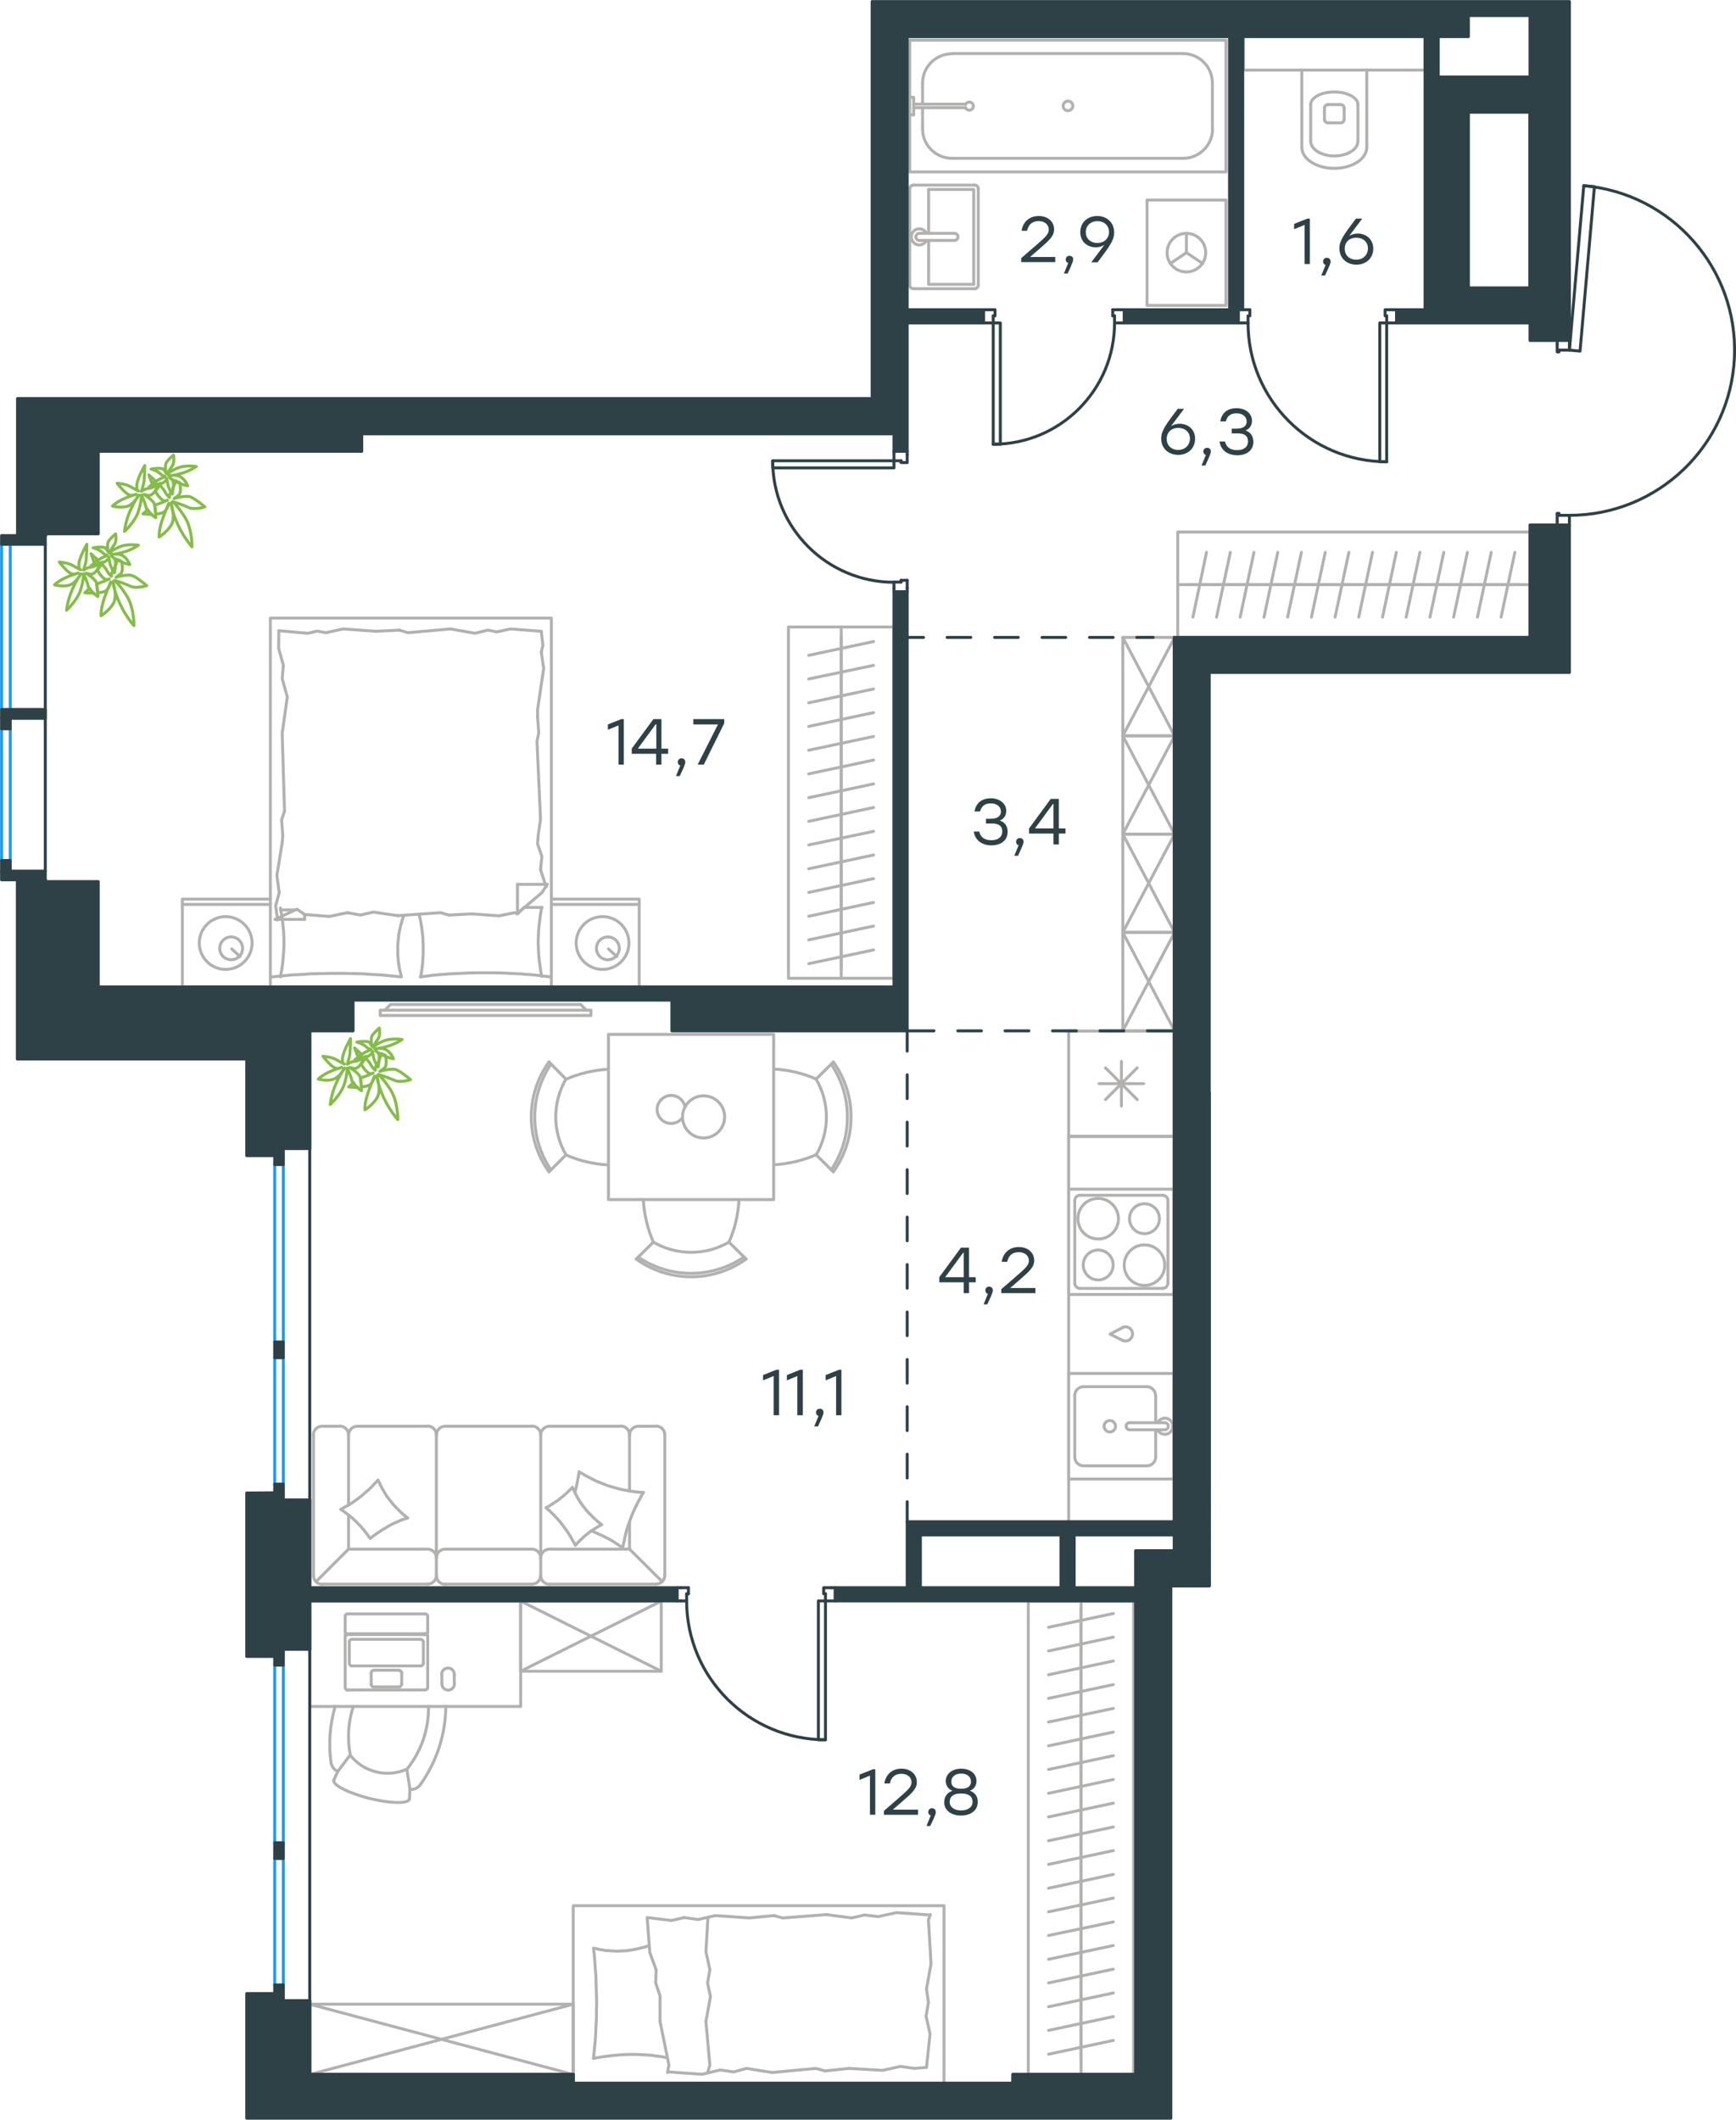<?xml version="1.0" encoding="utf-8"?>
<!-- Generator: Adobe Illustrator 26.5.0, SVG Export Plug-In . SVG Version: 6.00 Build 0)  -->
<svg version="1.1" id="Слой_1" xmlns:xodm="http://www.corel.com/coreldraw/odm/2003"
	 xmlns="http://www.w3.org/2000/svg" xmlns:xlink="http://www.w3.org/1999/xlink" x="0px" y="0px" viewBox="0 0 881.6 1076.5"
	 style="enable-background:new 0 0 881.6 1076.5;" xml:space="preserve">
<style type="text/css">
	.st0{fill:none;stroke:#B2B1B0;stroke-width:1.5;stroke-linecap:round;stroke-linejoin:round;stroke-miterlimit:10;}
	.st1{fill:none;stroke:#84BC4A;stroke-width:1.5;stroke-linecap:round;stroke-linejoin:round;stroke-miterlimit:10;}
	.st2{fill:none;stroke:#2D4146;stroke-width:1.5;stroke-linecap:round;stroke-linejoin:round;stroke-miterlimit:10;}
	.st3{fill:none;stroke:#1D9CEB;stroke-width:1.5;stroke-linecap:round;stroke-linejoin:round;stroke-miterlimit:10;}
	
		.st4{fill-rule:evenodd;clip-rule:evenodd;fill:#2D4146;stroke:#2D4146;stroke-width:1.5;stroke-linecap:round;stroke-linejoin:round;stroke-miterlimit:10;}
	.st5{fill:#2D4146;}
</style>
<g id="Слой_x0020_1">
	<polyline class="st0" points="301.4,1045.3 303.7,1044.9 306.1,1044.5 308.4,1044.2 310.8,1043.9 313.1,1043.7 314.3,1043.6 
		315.5,1043.5 316.7,1043.4 317.8,1043.4 319,1043.3 320.1,1043.3 321.3,1043.3 322.6,1043.3 325,1043.4 326.2,1043.5 327.5,1043.5 
		328.7,1043.6 329.9,1043.7 331.1,1043.8 332.3,1044 333.4,1044.1 334.6,1044.3 335.7,1044.4 336.8,1044.6 337.8,1044.8 338.8,1045 
			"/>
	<polyline class="st0" points="329.6,988 328.6,988.4 327.6,988.7 326.6,989 325.6,989.2 324.6,989.5 323.6,989.7 322.6,989.9 
		321.6,990.1 320.6,990.3 319.6,990.4 318.5,990.6 317.5,990.7 316.5,990.7 315.5,990.8 314.4,990.8 313.4,990.9 311.8,990.8 
		310.3,990.7 308.8,990.6 307.3,990.5 305.8,990.2 304.3,990 302.8,989.6 302.1,989.5 301.4,989.3 301.8,992.7 302.1,996.2 
		302.3,999.7 302.6,1003.2 302.7,1006.7 302.8,1010.2 302.9,1013.7 303,1017.3 302.9,1020.7 302.9,1023.8 302.8,1026.8 
		302.6,1029.9 302.5,1033 302.3,1036.1 302,1039.2 301.7,1042.2 301.4,1045.3 	"/>
	<polyline class="st0" points="333.2,1000.3 330,991.6 328.7,974.5 	"/>
	<polyline class="st0" points="339,1052.5 339.7,1048.7 335.2,1026.6 	"/>
	<polyline class="st0" points="335.2,1026.6 335.2,1013.6 333,1007.1 333.2,1000.3 	"/>
	<polyline class="st0" points="328.7,973.8 341,975.3 347.5,973.8 	"/>
	<polyline class="st0" points="470.3,1023.9 472.3,1032.9 470.5,1049.9 	"/>
	<polyline class="st0" points="472.5,972.3 471.5,974.8 472.8,997.3 	"/>
	<polyline class="st0" points="472.8,997.3 470.5,1010.1 471.5,1016.9 470.3,1023.9 	"/>
	<polyline class="st0" points="457.3,1049.4 448.2,1051.4 431.2,1050.4 	"/>
	<polyline class="st0" points="470.5,1049.9 464.3,1050.4 457.3,1049.4 	"/>
	<polyline class="st0" points="365.8,1051.2 356.5,1053.4 339.5,1052.2 	"/>
	<polyline class="st0" points="418.9,1051.7 414.4,1050.4 392.1,1052.5 	"/>
	<polyline class="st0" points="392.1,1052.5 379.1,1050.4 372.6,1052.2 365.8,1051.2 	"/>
	<line class="st0" x1="431.2" y1="1050.4" x2="418.9" y2="1051.7"/>
	<polyline class="st0" points="347.5,973.8 354.5,974.8 363.3,972.8 380.6,974 	"/>
	<polyline class="st0" points="446,973.3 455.3,971.3 472.3,972.5 	"/>
	<polyline class="st0" points="393.1,972.8 397.4,974 419.7,972.3 	"/>
	<polyline class="st0" points="419.7,972.3 432.5,974 439,972.5 446,973.3 	"/>
	<line class="st0" x1="380.6" y1="974" x2="393.1" y2="972.8"/>
	<polyline class="st0" points="360.5,1000.3 358.5,991.1 359.5,974 	"/>
	<polyline class="st0" points="359.5,1052 360.5,1048.9 358.5,1026.6 	"/>
	<polyline class="st0" points="358.5,1026.6 360.8,1013.9 359.3,1007.1 360.5,1000.3 	"/>
	<polyline class="st0" points="291.1,967.8 479.4,967.8 479.4,1058 291.1,1058 291.1,967.8 	"/>
	<line class="st0" x1="549" y1="1045.7" x2="549" y2="1033.6"/>
	<line class="st0" x1="565.4" y1="1036.2" x2="532.5" y2="1043.2"/>
	<line class="st0" x1="549" y1="1033.6" x2="549" y2="1021.6"/>
	<line class="st0" x1="565.4" y1="1024.1" x2="532.5" y2="1031.1"/>
	<line class="st0" x1="549" y1="1021.6" x2="549" y2="1009.6"/>
	<line class="st0" x1="565.4" y1="1012.1" x2="532.5" y2="1019.1"/>
	<line class="st0" x1="549" y1="1009.6" x2="549" y2="997.5"/>
	<line class="st0" x1="565.4" y1="1000" x2="532.5" y2="1007"/>
	<line class="st0" x1="549" y1="997.5" x2="549" y2="985.5"/>
	<line class="st0" x1="565.4" y1="988" x2="532.5" y2="995"/>
	<line class="st0" x1="549" y1="985.5" x2="549" y2="973.4"/>
	<line class="st0" x1="565.4" y1="976" x2="532.5" y2="982.9"/>
	<line class="st0" x1="549" y1="973.4" x2="549" y2="961.4"/>
	<line class="st0" x1="565.4" y1="963.9" x2="532.5" y2="970.9"/>
	<line class="st0" x1="549" y1="961.4" x2="549" y2="949.3"/>
	<line class="st0" x1="565.4" y1="951.9" x2="532.5" y2="958.9"/>
	<line class="st0" x1="549" y1="949.3" x2="549" y2="937.3"/>
	<line class="st0" x1="565.4" y1="939.8" x2="532.5" y2="946.8"/>
	<line class="st0" x1="549" y1="937.3" x2="549" y2="925.2"/>
	<line class="st0" x1="565.4" y1="927.8" x2="532.5" y2="934.8"/>
	<line class="st0" x1="549" y1="925.2" x2="549" y2="913.2"/>
	<line class="st0" x1="565.4" y1="915.7" x2="532.5" y2="922.7"/>
	<line class="st0" x1="549" y1="913.2" x2="549" y2="901.2"/>
	<line class="st0" x1="565.4" y1="903.7" x2="532.5" y2="910.7"/>
	<line class="st0" x1="549" y1="901.2" x2="549" y2="889.1"/>
	<line class="st0" x1="565.4" y1="891.6" x2="532.5" y2="898.6"/>
	<line class="st0" x1="549" y1="1053.5" x2="549" y2="813.1"/>
	<line class="st0" x1="549" y1="889.1" x2="549" y2="877.1"/>
	<line class="st0" x1="565.4" y1="879.6" x2="532.5" y2="886.6"/>
	<line class="st0" x1="549" y1="877.1" x2="549" y2="865"/>
	<line class="st0" x1="565.4" y1="867.6" x2="532.5" y2="874.5"/>
	<line class="st0" x1="549" y1="865" x2="549" y2="853"/>
	<line class="st0" x1="565.4" y1="855.5" x2="532.5" y2="862.5"/>
	<line class="st0" x1="549" y1="853" x2="549" y2="840.9"/>
	<line class="st0" x1="565.4" y1="843.5" x2="532.5" y2="850.5"/>
	<line class="st0" x1="549" y1="840.9" x2="549" y2="828.9"/>
	<line class="st0" x1="565.4" y1="831.4" x2="532.5" y2="838.4"/>
	<line class="st0" x1="549" y1="828.9" x2="549" y2="816.9"/>
	<line class="st0" x1="565.4" y1="819.4" x2="532.5" y2="826.4"/>
	<polyline class="st0" points="575.7,813.1 522.2,813.1 522.2,1053.5 575.7,1053.5 575.7,813.1 	"/>
	<path class="st0" d="M179.4,866.6c-2.6,8-3.1,16.5-1.5,24.7"/>
	<path class="st0" d="M168.1,895.1c0.3,2,1.6,3.7,3.5,4.5"/>
	<path class="st0" d="M170.2,866.6c-2.7,9.2-3.4,18.9-2.1,28.5"/>
	<path class="st0" d="M208.2,908.7c2,0.2,4-0.6,5.2-2.3"/>
	<path class="st0" d="M213.4,906.4c8.3-11.6,12.9-25.5,13-39.8"/>
	<path class="st0" d="M206.6,898.5c7.3-9,11.2-20.3,11-31.9"/>
	<path class="st0" d="M169.5,904.1c-0.6,2.4,7.5,6.5,18.1,9.2c10.6,2.6,19.7,2.8,20.3,0.4"/>
	<line class="st0" x1="171.6" y1="899.5" x2="169.5" y2="904.1"/>
	<polyline class="st0" points="206.6,898.5 208.2,908.7 207.9,913.6 	"/>
	<line class="st0" x1="177.8" y1="891.3" x2="171.6" y2="899.5"/>
	<path class="st0" d="M177.8,891.3c6.8,8.7,18.7,11.6,28.7,7.2"/>
	<path class="st0" d="M224.4,855.1c0,1.8,1.4,3.2,3.2,3.2c1.7,0,3.2-1.4,3.2-3.2"/>
	<path class="st0" d="M230.7,850.3c0-1.8-1.4-3.2-3.2-3.2c-1.8,0-3.2,1.4-3.2,3.2"/>
	<line class="st0" x1="217.2" y1="830.9" x2="217.2" y2="857"/>
	<line class="st0" x1="175.3" y1="830.9" x2="175.3" y2="857"/>
	<line class="st0" x1="217.2" y1="820.9" x2="217.2" y2="828.9"/>
	<line class="st0" x1="175.3" y1="820.9" x2="175.3" y2="828.9"/>
	<path class="st0" d="M215.9,830.2c0.7,0,1.3-0.6,1.3-1.3"/>
	<path class="st0" d="M175.3,828.9c0,0.7,0.6,1.3,1.3,1.3"/>
	<path class="st0" d="M217.2,820.9c0-0.7-0.6-1.3-1.3-1.3"/>
	<path class="st0" d="M176.6,819.6c-0.3,0-0.7,0.1-0.9,0.3c-0.3,0.2-0.4,0.6-0.4,0.9"/>
	<line class="st0" x1="215.9" y1="830.1" x2="176.5" y2="830.1"/>
	<line class="st0" x1="176.6" y1="819.6" x2="215.9" y2="819.6"/>
	<line class="st0" x1="230.7" y1="850.3" x2="230.7" y2="855"/>
	<line class="st0" x1="224.4" y1="855" x2="224.4" y2="850.3"/>
	<path class="st0" d="M202.6,856.7c0.7,0,1.3-0.6,1.3-1.3"/>
	<path class="st0" d="M204,849.6c0-0.7-0.6-1.3-1.3-1.3"/>
	<path class="st0" d="M189.8,848.2c-0.7,0-1.3,0.6-1.3,1.3"/>
	<path class="st0" d="M188.5,855.4c0,0.7,0.6,1.3,1.3,1.3"/>
	<line class="st0" x1="204" y1="849.5" x2="204" y2="855.4"/>
	<line class="st0" x1="202.7" y1="856.7" x2="189.8" y2="856.7"/>
	<line class="st0" x1="188.5" y1="855.4" x2="188.5" y2="849.5"/>
	<line class="st0" x1="189.8" y1="848.2" x2="202.7" y2="848.2"/>
	<path class="st0" d="M213.7,846c0.7,0,1.3-0.6,1.3-1.3"/>
	<path class="st0" d="M215,833.9c0-0.7-0.6-1.3-1.3-1.3"/>
	<path class="st0" d="M178.7,832.5c-0.7,0-1.3,0.6-1.3,1.3"/>
	<path class="st0" d="M177.4,844.7c0,0.7,0.6,1.3,1.3,1.3"/>
	<line class="st0" x1="215" y1="833.8" x2="215" y2="844.6"/>
	<line class="st0" x1="213.7" y1="846" x2="178.7" y2="846"/>
	<line class="st0" x1="177.4" y1="844.6" x2="177.4" y2="833.8"/>
	<line class="st0" x1="178.7" y1="832.5" x2="213.7" y2="832.5"/>
	<path class="st0" d="M215.9,858.2c0.7,0,1.3-0.6,1.3-1.3"/>
	<path class="st0" d="M175.3,857c0,0.7,0.6,1.3,1.3,1.3"/>
	<path class="st0" d="M217.2,830.9c0-0.7-0.6-1.3-1.3-1.3"/>
	<path class="st0" d="M176.6,829.7c-0.3,0-0.7,0.1-0.9,0.3c-0.3,0.2-0.4,0.6-0.4,0.9"/>
	<line class="st0" x1="215.9" y1="858.2" x2="176.5" y2="858.2"/>
	<line class="st0" x1="176.6" y1="829.7" x2="215.9" y2="829.7"/>
	<polyline class="st0" points="264.4,813.1 264.4,866.6 157.3,866.6 157.3,813.1 264.4,813.1 	"/>
	<line class="st0" x1="291.1" y1="1053.5" x2="157.3" y2="1017.8"/>
	<polyline class="st0" points="157.3,1017.8 291.1,1017.8 157.3,1053.5 	"/>
	<polyline class="st0" points="291.1,1017.8 291.1,1053.5 157.3,1053.5 157.3,1017.8 	"/>
	<line class="st0" x1="335.8" y1="848.7" x2="264.4" y2="813.1"/>
	<polyline class="st0" points="264.4,813.1 335.8,813.1 264.4,848.7 	"/>
	<polyline class="st0" points="335.8,813.1 335.8,848.7 264.4,848.7 264.4,813.1 	"/>
	<line class="st0" x1="596.5" y1="423.6" x2="570.2" y2="473.5"/>
	<polyline class="st0" points="570.2,473.5 570.2,423.6 596.5,473.5 	"/>
	<polyline class="st0" points="596.5,373.7 570.2,423.6 596.5,423.6 596.5,473.5 570.2,473.5 	"/>
	<polyline class="st0" points="570.2,423.6 570.2,373.7 596.5,423.6 	"/>
	<polyline class="st0" points="596.5,323.7 570.2,373.7 596.5,373.7 596.5,423.6 570.2,423.6 	"/>
	<polyline class="st0" points="570.2,373.7 570.2,323.7 596.5,373.7 	"/>
	<polyline class="st0" points="570.2,323.7 596.5,323.7 596.5,373.7 570.2,373.7 	"/>
	<line class="st0" x1="596.5" y1="473.5" x2="570.2" y2="523.5"/>
	<polyline class="st0" points="570.2,523.5 570.2,473.5 596.5,523.5 	"/>
	<polyline class="st0" points="570.2,473.5 596.5,473.5 596.5,523.5 570.2,523.5 	"/>
	<line class="st0" x1="561.4" y1="558.4" x2="577.5" y2="542.3"/>
	<line class="st0" x1="577.5" y1="558.4" x2="561.4" y2="542.3"/>
	<line class="st0" x1="558.1" y1="550.3" x2="580.8" y2="550.3"/>
	<line class="st0" x1="569.5" y1="561.7" x2="569.5" y2="539"/>
	<polyline class="st0" points="542.7,523.6 596.2,523.6 596.2,577.1 542.7,577.1 542.7,523.6 	"/>
	<line class="st0" x1="586.9" y1="739.9" x2="586.9" y2="726.1"/>
	<path class="st0" d="M563.6,727.2c1.6,0,2.9-1.3,2.9-2.9c0-1.6-1.3-2.9-2.9-2.9c-1.6,0-2.9,1.3-2.9,2.9
		C560.7,725.9,562,727.2,563.6,727.2"/>
	<path class="st0" d="M573.7,722.5c-1,0-1.8,0.8-1.8,1.8c0,1,0.8,1.8,1.8,1.8"/>
	<line class="st0" x1="591.5" y1="726.1" x2="573.7" y2="726.1"/>
	<path class="st0" d="M591.5,726.1c1,0,1.8-0.8,1.8-1.8s-0.8-1.8-1.8-1.8"/>
	<line class="st0" x1="591.5" y1="722.5" x2="573.7" y2="722.5"/>
	<path class="st0" d="M587.9,726.1c0.8,1.7,2.7,2.6,4.6,2.2c1.8-0.4,3.1-2.1,3.1-4c0-1.9-1.3-3.5-3.1-4c-1.8-0.4-3.7,0.5-4.6,2.2"/>
	<path class="st0" d="M582.4,744.4c2.5,0,4.5-2,4.5-4.5"/>
	<path class="st0" d="M586.8,708.7c0-2.5-2-4.5-4.5-4.5"/>
	<path class="st0" d="M545.8,739.9c0,2.5,2,4.5,4.5,4.5"/>
	<path class="st0" d="M550.3,704.2c-2.5,0-4.5,2-4.5,4.5"/>
	<line class="st0" x1="582.4" y1="744.4" x2="550.3" y2="744.4"/>
	<line class="st0" x1="545.8" y1="739.9" x2="545.8" y2="708.7"/>
	<line class="st0" x1="550.3" y1="704.2" x2="582.4" y2="704.2"/>
	<line class="st0" x1="586.9" y1="708.7" x2="586.9" y2="722.5"/>
	<polyline class="st0" points="596.2,751.1 542.7,751.1 542.7,697.5 596.2,697.5 596.2,751.1 	"/>
	<path class="st0" d="M570.1,680.7c1.5,0.7,3.3,0.2,4.3-1.1c1-1.3,1-3.1,0-4.4c-1-1.3-2.8-1.7-4.3-1.1"/>
	<polyline class="st0" points="570.1,674.2 563.7,677.5 570.1,680.7 	"/>
	<polyline class="st0" points="542.7,577.1 596.2,577.1 596.2,772.9 542.7,772.9 542.7,577.1 	"/>
	<path class="st0" d="M581.2,632.2c-5.7,0-10.3,4.6-10.3,10.3c0,5.7,4.6,10.3,10.3,10.3c5.7,0,10.3-4.6,10.3-10.3
		C591.5,636.8,586.9,632.2,581.2,632.2"/>
	<path class="st0" d="M581.2,611.3c-4.2,0-7.6,3.4-7.6,7.6c0,4.2,3.4,7.6,7.6,7.6c4.2,0,7.6-3.4,7.6-7.6
		C588.8,614.7,585.4,611.3,581.2,611.3"/>
	<path class="st0" d="M557.7,608.6c-5.7,0-10.3,4.6-10.3,10.3c0,5.7,4.6,10.3,10.3,10.3c5.7,0,10.3-4.6,10.3-10.3
		C567.9,613.2,563.3,608.6,557.7,608.6"/>
	<path class="st0" d="M557.7,634.8c-4.2,0-7.6,3.4-7.6,7.6c0,4.2,3.4,7.6,7.6,7.6c4.2,0,7.6-3.4,7.6-7.6
		C565.3,638.2,561.9,634.8,557.7,634.8"/>
	<path class="st0" d="M593.1,609.7c0-1.5-1.2-2.7-2.7-2.7"/>
	<path class="st0" d="M590.4,654.3c1.5,0,2.7-1.2,2.7-2.7"/>
	<path class="st0" d="M548.5,607c-1.5,0-2.7,1.2-2.7,2.7"/>
	<path class="st0" d="M545.8,651.6c0,1.5,1.2,2.7,2.7,2.7"/>
	<line class="st0" x1="593.1" y1="609.7" x2="593.1" y2="651.6"/>
	<line class="st0" x1="548.5" y1="607" x2="590.4" y2="607"/>
	<line class="st0" x1="545.8" y1="651.6" x2="545.8" y2="609.7"/>
	<line class="st0" x1="590.4" y1="654.3" x2="548.5" y2="654.3"/>
	<polyline class="st0" points="542.7,603.9 596.2,603.9 596.2,657.4 542.7,657.4 542.7,603.9 	"/>
	<polyline class="st0" points="542.7,603.9 542.7,578.9 542.7,577.1 	"/>
	<line class="st0" x1="277.6" y1="449.1" x2="277.3" y2="450.3"/>
	<polyline class="st0" points="239.7,464.1 253.3,465.1 261.3,463.5 262.8,463.8 	"/>
	<polyline class="st0" points="154.7,464.4 167.3,465.4 176.4,463.5 	"/>
	<polyline class="st0" points="202,465 223.7,463.5 227.9,464.7 	"/>
	<polyline class="st0" points="176.4,463.5 183,464.7 189.6,463.2 202,465 	"/>
	<line class="st0" x1="227.9" y1="464.7" x2="239.7" y2="464.1"/>
	<polyline class="st0" points="275.2,460.8 274.9,461.9 274.7,463 274.5,464.1 274.4,465.2 274.2,466.3 274.1,467.4 273.9,468.5 
		273.8,469.6 273.7,470.7 273.6,471.8 273.5,472.9 273.5,474 273.4,475.1 273.4,476.2 273.3,477.2 273.3,478.3 273.3,479.4 
		273.4,480.6 273.4,481.7 273.5,482.8 273.5,483.9 273.6,485 273.7,486.1 273.8,487.2 273.9,488.3 274.1,489.3 274.2,490.4 
		274.4,491.5 274.5,492.6 274.7,493.7 274.9,494.7 275.2,495.8 	"/>
	<polyline class="st0" points="279.2,496.1 277.1,495.8 275.1,495.6 273.1,495.3 271,495.1 269,494.9 266.9,494.8 264.9,494.6 
		262.8,494.5 260.8,494.4 258.7,494.3 256.7,494.2 254.6,494.1 252.5,494.1 250.5,494 248.4,494 246.3,494 244.3,494 242.2,494 
		240.2,494.1 238.1,494.1 236.1,494.2 234,494.3 231.9,494.4 229.9,494.5 227.8,494.6 225.7,494.8 223.7,494.9 221.6,495.1 
		219.6,495.3 217.5,495.6 215.5,495.8 213.4,496.1 	"/>
	<polyline class="st0" points="143.3,428 140.6,444.6 141.8,453.3 	"/>
	<polyline class="st0" points="141.8,453.3 140,460 140.9,466.6 140.9,467.2 	"/>
	<line class="st0" x1="143.6" y1="424.4" x2="143.3" y2="428"/>
	<polyline class="st0" points="144.5,364 143.3,372.5 144.5,412 143,416.3 143.6,424.4 	"/>
	<polyline class="st0" points="141.6,320.3 141.5,329.2 143.9,337.9 	"/>
	<polyline class="st0" points="143.9,337.9 143.3,344.6 145.9,353.9 144.5,364 	"/>
	<polyline class="st0" points="273,360.4 276.1,339.5 274.9,331.2 	"/>
	<polyline class="st0" points="274.9,331.2 275.7,327.6 274.9,320.9 	"/>
	<line class="st0" x1="273" y1="364" x2="273" y2="360.4"/>
	<polyline class="st0" points="273.3,424.4 274.5,416 272.7,376.4 273.6,372.2 273,364 	"/>
	<line class="st0" x1="277.3" y1="450.3" x2="274.5" y2="441.6"/>
	<polyline class="st0" points="274.5,441.6 275.2,435 273,428.6 273.3,424.4 	"/>
	<polyline class="st0" points="213.7,496.1 214.2,492.7 214.4,491 214.6,489.4 214.7,487.7 214.8,486.1 214.9,484.4 214.9,483.6 
		214.9,482.8 214.9,481.7 214.9,480.5 214.9,479.3 214.8,478.1 214.8,477 214.7,475.8 214.6,474.7 214.5,473.5 214.3,472.4 
		214.2,471.2 214,470.1 213.8,469 213.6,467.8 213.4,466.7 213.1,465.6 212.8,464.4 	"/>
	<polyline class="st0" points="142.4,496.1 142.6,495 142.8,493.9 143,492.9 143.2,491.8 143.3,490.7 143.5,489.6 143.6,488.5 
		143.7,487.4 143.8,486.3 143.9,485.2 144,484.1 144.1,483 144.1,481.9 144.2,480.8 144.2,479.7 144.2,478.6 144.2,477.5 
		144.2,476.4 144.1,475.2 144.1,474.1 144,473 143.9,472 143.8,470.9 143.7,469.8 143.6,468.7 143.5,467.6 143.3,466.5 143.2,465.4 
		143,464.4 142.8,463.3 142.6,462.2 142.4,461.1 	"/>
	<polyline class="st0" points="205.1,464.8 204.7,466 204.3,467.1 204,468.2 203.7,469.3 203.4,470.3 203.2,471.4 202.9,472.5 
		202.7,473.6 202.5,474.7 202.4,475.7 202.3,476.8 202.2,477.9 202.1,479.1 202,480.2 202,481.4 202,482.5 202,483.4 202,484.2 
		202,485.1 202.1,485.9 202.2,486.8 202.2,487.6 202.3,488.4 202.4,489.3 202.6,490.1 202.7,490.9 202.8,491.8 203,492.6 
		203.2,493.4 203.4,494.2 203.6,495 203.8,495.8 	"/>
	<polyline class="st0" points="203.8,496.1 201.8,495.9 199.7,495.7 197.7,495.5 195.6,495.3 193.6,495.1 191.6,495 189.5,494.9 
		187.5,494.8 185.4,494.6 183.4,494.5 181.3,494.5 179.2,494.4 177.2,494.4 175.1,494.3 173,494.3 170.9,494.3 168.9,494.3 
		166.8,494.3 164.8,494.4 162.7,494.4 160.7,494.5 158.6,494.5 156.6,494.6 154.5,494.8 152.4,494.9 150.4,495 148.3,495.1 
		146.2,495.3 144.2,495.5 142.2,495.7 140.1,495.9 138.1,496.1 	"/>
	<polyline class="st0" points="191.1,320.6 174.2,319.4 165.5,321.3 	"/>
	<polyline class="st0" points="165.5,321.3 161.1,320.5 156.3,321.6 141.6,320.3 	"/>
	<polyline class="st0" points="274.9,320.6 259.2,319.4 252.3,320.9 	"/>
	<polyline class="st0" points="228.8,319.4 207.1,321.3 202.9,320 	"/>
	<polyline class="st0" points="252.3,320.9 247.8,320 241.2,321.6 228.8,319.4 	"/>
	<line class="st0" x1="202.9" y1="320" x2="191.1" y2="320.6"/>
	<line class="st0" x1="139.7" y1="466.9" x2="154.7" y2="466.9"/>
	<polyline class="st0" points="262.5,464.1 275.2,453.3 277.9,449.1 	"/>
	<line class="st0" x1="154.7" y1="464.4" x2="154.7" y2="466.9"/>
	<line class="st0" x1="275.2" y1="460.8" x2="266.4" y2="460.8"/>
	<polyline class="st0" points="139.7,466.9 150.8,461.7 154.7,464.4 	"/>
	<line class="st0" x1="277.9" y1="449.1" x2="262.8" y2="449.1"/>
	<polyline class="st0" points="266.1,460.8 262.8,464.1 262.8,449.1 	"/>
	<line class="st0" x1="150" y1="462.1" x2="142.4" y2="462.1"/>
	<line class="st0" x1="309" y1="481.9" x2="313.2" y2="485.8"/>
	<path class="st0" d="M314.5,481.6c0-3.2-2.6-5.8-5.8-5.8c-3.2,0-5.8,2.6-5.8,5.8c0,3.2,2.6,5.8,5.8,5.8
		C311.9,487.4,314.5,484.8,314.5,481.6"/>
	<path class="st0" d="M319.4,478.9c0-7.4-6-13.4-13.4-13.4c-7.4,0-13.4,6-13.4,13.4c0,7.4,6,13.4,13.4,13.4
		C313.4,492.3,319.4,486.3,319.4,478.9"/>
	<line class="st0" x1="117.7" y1="481.9" x2="121.9" y2="485.8"/>
	<path class="st0" d="M123.2,481.6c0-3.2-2.6-5.8-5.8-5.8c-3.2,0-5.8,2.6-5.8,5.8c0,3.2,2.6,5.8,5.8,5.8
		C120.6,487.4,123.2,484.8,123.2,481.6"/>
	<path class="st0" d="M128,478.9c0-7.4-6-13.4-13.4-13.4c-7.4,0-13.4,6-13.4,13.4c0,7.4,6,13.4,13.4,13.4
		C122,492.3,128,486.3,128,478.9"/>
	<line class="st0" x1="280" y1="459.3" x2="324.6" y2="459.3"/>
	<line class="st0" x1="92.6" y1="459.3" x2="137.3" y2="459.3"/>
	<polyline class="st0" points="280,501.2 324.6,501.2 324.6,456.6 280,456.6 	"/>
	<polyline class="st0" points="137.3,501.2 92.6,501.2 92.6,456.6 137.3,456.6 	"/>
	<polyline class="st0" points="280,501.2 280,313.9 137.3,313.9 137.3,501.2 280,501.2 	"/>
	<line class="st0" x1="427.2" y1="491.9" x2="427.2" y2="479.9"/>
	<line class="st0" x1="443.6" y1="482.4" x2="410.7" y2="489.4"/>
	<line class="st0" x1="427.2" y1="479.9" x2="427.2" y2="467.8"/>
	<line class="st0" x1="443.6" y1="470.3" x2="410.7" y2="477.3"/>
	<line class="st0" x1="427.2" y1="467.8" x2="427.2" y2="455.8"/>
	<line class="st0" x1="443.6" y1="458.3" x2="410.7" y2="465.3"/>
	<line class="st0" x1="427.2" y1="455.8" x2="427.2" y2="443.7"/>
	<line class="st0" x1="443.6" y1="446.2" x2="410.7" y2="453.2"/>
	<line class="st0" x1="427.2" y1="443.7" x2="427.2" y2="431.7"/>
	<line class="st0" x1="443.6" y1="434.2" x2="410.7" y2="441.2"/>
	<line class="st0" x1="427.2" y1="431.7" x2="427.2" y2="419.6"/>
	<line class="st0" x1="443.6" y1="422.2" x2="410.7" y2="429.1"/>
	<line class="st0" x1="427.2" y1="419.6" x2="427.2" y2="407.6"/>
	<line class="st0" x1="443.6" y1="410.1" x2="410.7" y2="417.1"/>
	<line class="st0" x1="427.2" y1="407.6" x2="427.2" y2="395.5"/>
	<line class="st0" x1="443.6" y1="398.1" x2="410.7" y2="405.1"/>
	<line class="st0" x1="427.2" y1="496.8" x2="427.2" y2="318.4"/>
	<line class="st0" x1="427.2" y1="395.5" x2="427.2" y2="383.5"/>
	<line class="st0" x1="443.6" y1="386" x2="410.7" y2="393"/>
	<line class="st0" x1="427.2" y1="383.5" x2="427.2" y2="371.5"/>
	<line class="st0" x1="443.6" y1="374" x2="410.7" y2="381"/>
	<line class="st0" x1="427.2" y1="371.5" x2="427.2" y2="359.4"/>
	<line class="st0" x1="443.6" y1="361.9" x2="410.7" y2="368.9"/>
	<line class="st0" x1="427.2" y1="359.4" x2="427.2" y2="347.4"/>
	<line class="st0" x1="443.6" y1="349.9" x2="410.7" y2="356.9"/>
	<line class="st0" x1="427.2" y1="347.4" x2="427.2" y2="335.3"/>
	<line class="st0" x1="443.6" y1="337.9" x2="410.7" y2="344.8"/>
	<line class="st0" x1="427.2" y1="335.3" x2="427.2" y2="323.3"/>
	<line class="st0" x1="443.6" y1="325.8" x2="410.7" y2="332.8"/>
	<polyline class="st0" points="454,318.4 400.4,318.4 400.4,496.8 454,496.8 454,318.4 	"/>
	<path class="st1" d="M90.1,241.4c0-0.2,0.2-0.5,0.2-0.5h0.2c0,0.2,0.2,0.4,0.2,0.7C90.3,241.4,90.3,241.4,90.1,241.4L90.1,241.4z
		 M77.2,245.6c-0.9-2.4-1.6-4.4-1.6-4.4s1.6,1.5,3.4,3.1C78.5,244.7,77.8,245.2,77.2,245.6L77.2,245.6z M78,247.2
		c-0.2-0.2-0.2-0.5-0.4-0.7c0.7-0.2,1.8-0.5,2.7-0.7l0.2,0.2C80,246.3,79.1,246.9,78,247.2L78,247.2z M77.1,261.2
		c-2.4,0-4.5-0.2-4.5-0.2s1.1-1.1,2.5-2.2C75.6,259.9,76.2,260.7,77.1,261.2L77.1,261.2z M87.6,254.7c0,0,2.9,2.4,6.5,8.3
		c3.6,6,3.4,14.7,3.4,14.7s-4-4.4-7.1-11.1c-3.1-6.7-3.6-11.1-3.6-11.1s2.4,6.7,0.4,10.7c-2.2,4-6.4,6.5-6.4,6.5s-0.2-2.7,1.1-7.1
		c1.3-4.4,3.8-10,3.8-10s-0.7,4-3.4,4.9c-0.7,0.2-2,0.5-3.3,0.5c-0.2-1.3-0.2-3.1-0.5-4.4c0.2-0.2,0.5-0.2,0.5-0.2
		c2.9-0.9,6-2.4,6-2.4s-1.5,1.5-4-1.5c-0.7-0.7-1.5-2-2.2-3.3c0.7-0.9,1.6-2.2,2.2-2.9c1.3,1.3,2.4,2.5,2.7,3.4
		c1.5,2.5,2.4,2.9,2.4,2.9s-0.2-1.3,0.7-2.9c0.4,0.5,0.5,0.7,0.5,0.7s0.2-1.1,0.5-2.5c0.5-1.1,1.1-2.4,1.5-3.8
		c0.5,0.4,1.1,0.5,1.8,0.9l0.2,0.2c0.5,2.5,0.5,5.3-0.5,6.2l-2.4,1.8c0,0,6.2-2,8.7-0.7c2.5,1.1,6.9,4.9,6.9,4.9s-5.4,1.8-8.5,0.2
		C92.3,256.1,87.6,254.7,87.6,254.7L87.6,254.7z"/>
	<path class="st1" d="M71.8,251.4c0,0,0.2,2.9-1.5,8.3c-1.8,5.4-7.1,10.2-7.1,10.2s0.5-5.1,2.9-10.5c2.4-5.4,4.4-8,4.4-8
		s-2.4,4.7-6,5.8c-3.6,0.9-7.4-0.2-7.4-0.2s1.5-1.6,4.9-3.3c3.4-1.6,7.1-2.7,7.1-2.7s-1.8,1.1-3.8,0.2c-2.2-1.1-5.8-5.8-5.8-5.8
		s4.4,0.4,6.5,1.6c2.2,1.3,4.4,2.4,4.4,2.4s-1.3-0.2-0.9-3.4c0.4-3.3,4-9.6,4-9.6s0,7.6-0.7,9.8c-0.7,2.2-0.9,3.3-0.9,3.3
		s1.5-1.3,3.8-1.5c1.8-0.2,4-1.6,5.4-2.4c0.2-0.2,0.5-0.2,0.5-0.2c-0.7,1.3-4,6.7-6.2,6.2l-2.4-0.5c0,0,4.7,2.7,5.4,4.9
		c0.7,2.2,0.7,6.9,0.7,6.9s-4-2.4-4.9-5.1C73.6,254.9,71.8,251.4,71.8,251.4L71.8,251.4z"/>
	<path class="st1" d="M85,240.7c0,0,1.5-1.5,5.4-3.1c4-1.6,9.3-0.7,9.3-0.7s-3.1,2.2-7.3,3.4c-4.4,1.3-6.7,1.3-6.7,1.3
		s3.8-0.9,6.2,0.7c2.4,1.6,3.4,4.4,3.4,4.4s-1.6-0.2-4.2-1.3c-2.5-1.1-4.9-2.7-4.9-2.7s1.5,0.5,1.8,2.2c0.4,1.6-0.5,6-0.5,6
		s-1.8-2.7-2.2-4.5c-0.4-1.8-0.7-3.6-0.7-3.6s0.5,0.7-1.5,2.2c-2,1.5-7.4,2.2-7.4,2.2s4.4-3.6,6-4.2c1.6-0.5,2.2-1.1,2.2-1.1
		s-1.5-0.2-2.7-1.5c-1.3-1.3-4.5-2.2-4.5-2.2s5.8-1.1,6.7,0.5l0.9,1.6c0,0-0.7-4,0.2-5.4c0.9-1.5,3.6-3.8,3.6-3.8s0.7,3.4-0.5,5.3
		C86.3,238.2,85,240.7,85,240.7L85,240.7z"/>
	<path class="st1" d="M60.7,281.4c0-0.2,0.2-0.5,0.2-0.5h0.2c0,0.2,0.2,0.4,0.2,0.7C60.9,281.4,60.9,281.4,60.7,281.4L60.7,281.4z
		 M47.8,285.6c-0.9-2.4-1.6-4.4-1.6-4.4s1.6,1.5,3.4,3.1C49.1,284.7,48.3,285.2,47.8,285.6L47.8,285.6z M48.5,287.2
		c-0.2-0.2-0.2-0.5-0.4-0.7c0.7-0.2,1.8-0.5,2.7-0.7l0.2,0.2C50.5,286.3,49.6,286.9,48.5,287.2L48.5,287.2z M47.6,301.2
		c-2.4,0-4.5-0.2-4.5-0.2s1.1-1.1,2.5-2.2C46.2,299.9,46.7,300.7,47.6,301.2L47.6,301.2z M58.1,294.7c0,0,2.9,2.4,6.5,8.3
		c3.6,6,3.4,14.7,3.4,14.7s-4-4.4-7.1-11.1c-3.1-6.7-3.6-11.1-3.6-11.1s2.4,6.7,0.4,10.7c-2.2,4-6.4,6.5-6.4,6.5s-0.2-2.7,1.1-7.1
		c1.3-4.4,3.8-10,3.8-10s-0.7,4-3.4,4.9c-0.7,0.2-2,0.5-3.3,0.5c-0.2-1.3-0.2-3.1-0.5-4.4c0.2-0.2,0.5-0.2,0.5-0.2
		c2.9-0.9,6-2.4,6-2.4s-1.5,1.5-4-1.5c-0.7-0.7-1.5-2-2.2-3.3c0.7-0.9,1.6-2.2,2.2-2.9c1.3,1.3,2.4,2.5,2.7,3.4
		c1.5,2.5,2.4,2.9,2.4,2.9s-0.2-1.3,0.7-2.9c0.4,0.5,0.5,0.7,0.5,0.7s0.2-1.1,0.5-2.5c0.5-1.1,1.1-2.4,1.5-3.8
		c0.5,0.4,1.1,0.5,1.8,0.9l0.2,0.2c0.5,2.5,0.5,5.3-0.5,6.2l-2.4,1.8c0,0,6.2-2,8.7-0.7c2.5,1.1,6.9,4.9,6.9,4.9s-5.4,1.8-8.5,0.2
		C62.9,296.1,58.1,294.7,58.1,294.7L58.1,294.7z"/>
	<path class="st1" d="M42.4,291.4c0,0,0.2,2.9-1.5,8.3c-1.8,5.4-7.1,10.2-7.1,10.2s0.5-5.1,2.9-10.5c2.4-5.4,4.4-8,4.4-8
		s-2.4,4.7-6,5.8c-3.6,0.9-7.4-0.2-7.4-0.2s1.5-1.6,4.9-3.3c3.4-1.6,7.1-2.7,7.1-2.7s-1.8,1.1-3.8,0.2c-2.2-1.1-5.8-5.8-5.8-5.8
		s4.4,0.4,6.5,1.6c2.2,1.3,4.4,2.4,4.4,2.4s-1.3-0.2-0.9-3.4c0.4-3.3,4-9.6,4-9.6s0,7.6-0.7,9.8c-0.7,2.2-0.9,3.3-0.9,3.3
		s1.5-1.3,3.8-1.5c1.8-0.2,4-1.6,5.4-2.4c0.2-0.2,0.5-0.2,0.5-0.2c-0.7,1.3-4,6.7-6.2,6.2l-2.4-0.5c0,0,4.7,2.7,5.4,4.9
		c0.7,2.2,0.7,6.9,0.7,6.9s-4-2.4-4.9-5.1C44.2,294.8,42.4,291.4,42.4,291.4L42.4,291.4z"/>
	<path class="st1" d="M55.6,280.7c0,0,1.5-1.5,5.4-3.1s9.3-0.7,9.3-0.7s-3.1,2.2-7.3,3.4c-4.4,1.3-6.7,1.3-6.7,1.3s3.8-0.9,6.2,0.7
		c2.4,1.6,3.4,4.4,3.4,4.4s-1.6-0.2-4.2-1.3c-2.5-1.1-4.9-2.7-4.9-2.7s1.5,0.5,1.8,2.2c0.4,1.6-0.5,6-0.5,6s-1.8-2.7-2.2-4.5
		c-0.4-1.8-0.7-3.6-0.7-3.6s0.5,0.7-1.5,2.2c-2,1.5-7.4,2.2-7.4,2.2s4.4-3.6,6-4.2c1.6-0.5,2.2-1.1,2.2-1.1s-1.5-0.2-2.7-1.5
		c-1.3-1.3-4.5-2.2-4.5-2.2s5.8-1.1,6.7,0.5l0.9,1.6c0,0-0.7-4,0.2-5.4c0.9-1.5,3.6-3.8,3.6-3.8s0.7,3.4-0.5,5.3
		C56.9,278.1,55.6,280.7,55.6,280.7L55.6,280.7z"/>
	<line class="st0" x1="177" y1="786.7" x2="177" y2="769.4"/>
	<polyline class="st0" points="192,751.6 192.3,752.3 192.7,753 193.3,754.4 194,755.8 194.8,757.1 195.6,758.5 196.4,759.8 
		197.3,761 198.3,762.2 199.2,763.4 200.2,764.6 201.3,765.7 202.4,766.8 203.5,767.9 204.6,768.9 205.8,769.9 207.1,770.9 
		205.7,771.3 204.4,771.7 203.2,772.2 201.9,772.8 200.7,773.3 199.4,773.9 198.2,774.5 197,775.2 195.9,775.9 194.7,776.6 
		193.5,777.3 192.4,778.1 191.3,778.8 190.2,779.6 189.1,780.4 188,781.3 187.2,780.2 186.4,779.1 185.6,778.1 184.8,777 183.9,776 
		183.1,775 182.1,774.1 181.2,773.1 180.3,772.2 179.3,771.3 178.3,770.4 177.3,769.6 176.2,768.8 175.2,768 174.1,767.2 173,766.5 
		174.3,765.8 175.6,765.1 177,764.3 178.3,763.5 179.5,762.7 180.8,761.8 182,760.9 183.2,760 184.4,759 185.5,758 186.7,757 
		187.8,756 188.9,754.9 189.9,753.8 191,752.7 192,751.6 	"/>
	<line class="st0" x1="319.7" y1="786.7" x2="319.7" y2="772.9"/>
	<polyline class="st0" points="292,757.9 292.3,756.6 292.6,755.3 293.2,752.6 293.4,751.3 293.7,750 293.9,748.7 294.1,747.4 
		295,748 296,748.5 296.9,749.1 297.8,749.6 298.8,750.1 299.8,750.6 300.7,751.1 301.7,751.6 302.7,752.1 303.7,752.5 304.7,752.9 
		305.7,753.3 306.7,753.7 307.7,754.1 308.7,754.5 309.8,754.8 310.8,755.1 311.8,755.4 312.9,755.7 313.9,756 315,756.3 316,756.5 
		317.1,756.7 318.2,756.9 319.2,757.1 320.3,757.3 321.4,757.4 322.4,757.6 323.5,757.7 324.6,757.8 325.7,757.9 326.8,757.9 
		325.8,759.5 324.9,761.2 324,762.8 323.2,764.5 322.3,766.2 321.6,767.9 320.8,769.7 320.2,771.4 319.5,773.2 318.9,775 
		318.3,776.8 317.8,778.7 317.4,780.5 317,782.4 316.6,784.2 316.2,786.1 315.3,785.4 314.4,784.8 313.4,784.1 312.4,783.5 
		311.5,782.9 310.5,782.3 309.5,781.7 308.5,781.2 307.5,780.7 306.4,780.1 305.4,779.6 304.3,779.2 303.3,778.7 302.2,778.2 
		301.2,777.8 300.1,777.4 	"/>
	<polyline class="st0" points="290.7,755.3 291,756 291.3,756.7 292,758.1 292.7,759.4 293.4,760.8 294.2,762.1 295,763.3 
		295.9,764.6 296.9,765.8 297.8,767 298.8,768.1 299.9,769.2 300.9,770.3 302.1,771.4 303.2,772.4 304.4,773.4 305.6,774.3 
		304.6,774.8 303.7,775.3 302.8,775.9 301.9,776.4 301,777 300.1,777.6 299.2,778.2 298.4,778.9 297.6,779.5 296.8,780.2 296,780.9 
		295.2,781.7 294.4,782.4 293.6,783.2 292.9,784 292.2,784.8 291.5,783.4 290.7,782.1 290,780.8 289.2,779.5 288.4,778.2 
		287.5,776.9 286.6,775.7 285.7,774.5 284.8,773.3 283.8,772.1 282.8,771 281.7,769.9 280.7,768.8 279.6,767.7 278.4,766.7 
		277.3,765.7 278.2,765.2 279.1,764.7 280,764.1 280.9,763.5 281.8,762.9 282.7,762.3 283.6,761.7 284.4,761.1 285.2,760.4 
		286.1,759.7 286.9,759 287.7,758.3 288.4,757.6 289.2,756.8 290,756.1 290.7,755.3 	"/>
	<line class="st0" x1="177" y1="786.7" x2="160.5" y2="803.2"/>
	<line class="st0" x1="319.7" y1="786.7" x2="336.3" y2="803.2"/>
	<line class="st0" x1="279.1" y1="804.5" x2="333.1" y2="804.5"/>
	<line class="st0" x1="279.1" y1="786.7" x2="319.7" y2="786.7"/>
	<line class="st0" x1="217.1" y1="804.5" x2="163.6" y2="804.5"/>
	<line class="st0" x1="270.1" y1="804.5" x2="226.1" y2="804.5"/>
	<line class="st0" x1="226.1" y1="786.7" x2="270.1" y2="786.7"/>
	<line class="st0" x1="177" y1="786.7" x2="217.1" y2="786.7"/>
	<path class="st0" d="M217.1,804.5c2.5,0,4.5-2,4.5-4.5"/>
	<path class="st0" d="M221.6,800.1c0,2.5,2,4.5,4.5,4.5"/>
	<path class="st0" d="M270.1,804.5c2.5,0,4.5-2,4.5-4.5"/>
	<path class="st0" d="M274.6,800.1c0,2.5,2,4.5,4.5,4.5"/>
	<path class="st0" d="M221.6,791.2c0-2.5-2-4.5-4.5-4.5"/>
	<path class="st0" d="M226.1,786.7c-2.5,0-4.5,2-4.5,4.5"/>
	<path class="st0" d="M274.6,791.2c0-2.5-2-4.5-4.5-4.5"/>
	<path class="st0" d="M279.1,786.7c-2.5,0-4.5,2-4.5,4.5"/>
	<line class="st0" x1="217.1" y1="724.3" x2="181.5" y2="724.3"/>
	<line class="st0" x1="270.1" y1="724.3" x2="226.1" y2="724.3"/>
	<line class="st0" x1="315.3" y1="724.3" x2="279.1" y2="724.3"/>
	<path class="st0" d="M181.5,724.3c-2.5,0-4.5,2-4.5,4.5"/>
	<path class="st0" d="M221.6,728.7c0-2.5-2-4.5-4.5-4.5"/>
	<path class="st0" d="M226.1,724.3c-2.5,0-4.5,2-4.5,4.5"/>
	<path class="st0" d="M274.6,728.7c0-2.5-2-4.5-4.5-4.5"/>
	<path class="st0" d="M279.1,724.3c-2.5,0-4.5,2-4.5,4.5"/>
	<path class="st0" d="M319.7,728.7c0-2.5-2-4.5-4.5-4.5"/>
	<path class="st0" d="M177,728.7c0-2.5-2-4.5-4.5-4.5"/>
	<path class="st0" d="M163.6,724.3c-2.5,0-4.5,2-4.5,4.5"/>
	<path class="st0" d="M159.2,800.1c0,2.5,2,4.5,4.5,4.5"/>
	<path class="st0" d="M333.1,804.5c2.5,0,4.5-2,4.5-4.5"/>
	<path class="st0" d="M324.2,724.3c-2.5,0-4.5,2-4.5,4.5"/>
	<path class="st0" d="M337.6,728.7c0-2.5-2-4.5-4.5-4.5"/>
	<line class="st0" x1="221.6" y1="800.1" x2="221.6" y2="728.7"/>
	<line class="st0" x1="274.6" y1="800.1" x2="274.6" y2="728.7"/>
	<line class="st0" x1="159.2" y1="800.1" x2="159.2" y2="728.7"/>
	<line class="st0" x1="163.6" y1="724.3" x2="172.6" y2="724.3"/>
	<line class="st0" x1="177" y1="728.7" x2="177" y2="764.3"/>
	<line class="st0" x1="337.6" y1="800.1" x2="337.6" y2="728.7"/>
	<line class="st0" x1="333.1" y1="724.3" x2="324.2" y2="724.3"/>
	<line class="st0" x1="319.7" y1="728.7" x2="319.7" y2="757.2"/>
	<line class="st0" x1="771.8" y1="296.9" x2="759.8" y2="296.9"/>
	<line class="st0" x1="762.3" y1="313.4" x2="769.3" y2="280.5"/>
	<line class="st0" x1="759.8" y1="296.9" x2="747.7" y2="296.9"/>
	<line class="st0" x1="750.3" y1="313.4" x2="757.3" y2="280.5"/>
	<line class="st0" x1="747.7" y1="296.9" x2="735.7" y2="296.9"/>
	<line class="st0" x1="738.2" y1="313.4" x2="745.2" y2="280.5"/>
	<line class="st0" x1="735.7" y1="296.9" x2="723.7" y2="296.9"/>
	<line class="st0" x1="726.2" y1="313.4" x2="733.2" y2="280.5"/>
	<line class="st0" x1="723.7" y1="296.9" x2="711.6" y2="296.9"/>
	<line class="st0" x1="714.1" y1="313.4" x2="721.1" y2="280.5"/>
	<line class="st0" x1="711.6" y1="296.9" x2="699.6" y2="296.9"/>
	<line class="st0" x1="702.1" y1="313.4" x2="709.1" y2="280.5"/>
	<line class="st0" x1="699.6" y1="296.9" x2="687.5" y2="296.9"/>
	<line class="st0" x1="690" y1="313.4" x2="697" y2="280.5"/>
	<line class="st0" x1="687.5" y1="296.9" x2="675.5" y2="296.9"/>
	<line class="st0" x1="678" y1="313.4" x2="685" y2="280.5"/>
	<line class="st0" x1="777" y1="296.9" x2="598.1" y2="296.9"/>
	<line class="st0" x1="675.5" y1="296.9" x2="663.4" y2="296.9"/>
	<line class="st0" x1="666" y1="313.4" x2="673" y2="280.5"/>
	<line class="st0" x1="663.4" y1="296.9" x2="651.4" y2="296.9"/>
	<line class="st0" x1="653.9" y1="313.4" x2="660.9" y2="280.5"/>
	<line class="st0" x1="651.4" y1="296.9" x2="639.4" y2="296.9"/>
	<line class="st0" x1="641.9" y1="313.4" x2="648.9" y2="280.5"/>
	<line class="st0" x1="639.4" y1="296.9" x2="627.3" y2="296.9"/>
	<line class="st0" x1="629.8" y1="313.4" x2="636.8" y2="280.5"/>
	<line class="st0" x1="627.3" y1="296.9" x2="615.3" y2="296.9"/>
	<line class="st0" x1="617.8" y1="313.4" x2="624.8" y2="280.5"/>
	<line class="st0" x1="615.3" y1="296.9" x2="603.2" y2="296.9"/>
	<line class="st0" x1="605.8" y1="313.4" x2="612.7" y2="280.5"/>
	<polyline class="st0" points="598.1,323.7 598.1,270.2 777,270.2 777,323.7 598.1,323.7 	"/>
	<g id="_1783242738176">
		<path class="st0" d="M680.8,62.4c1,0,1.8-0.8,1.8-1.8"/>
		<path class="st0" d="M672.6,60.6c0,1,0.8,1.8,1.8,1.8"/>
		<path class="st0" d="M682.6,54.9c0-1-0.8-1.8-1.8-1.8"/>
		<path class="st0" d="M674.4,53.1c-1,0-1.8,0.8-1.8,1.8"/>
		<line class="st0" x1="682.6" y1="54.9" x2="682.6" y2="60.6"/>
		<line class="st0" x1="680.8" y1="62.4" x2="674.4" y2="62.4"/>
		<line class="st0" x1="672.6" y1="60.6" x2="672.6" y2="54.9"/>
		<line class="st0" x1="674.4" y1="53.1" x2="680.8" y2="53.1"/>
		<path class="st0" d="M689.6,53.1c0-3.5-5.4-6.4-12-6.4c-6.7,0-12,2.9-12,6.4"/>
		<line class="st0" x1="689.6" y1="71.7" x2="689.6" y2="53.1"/>
		<path class="st0" d="M665.6,71.7c0,4.1,5.4,7.5,12,7.5c6.7,0,12-3.4,12-7.5"/>
		<line class="st0" x1="665.6" y1="71.7" x2="665.6" y2="53.1"/>
		<path class="st0" d="M661.1,74.8c0,5.9,7.4,10.7,16.5,10.7c9.1,0,16.5-4.8,16.5-10.7"/>
		<line class="st0" x1="694.1" y1="74.8" x2="694.1" y2="35.5"/>
		<line class="st0" x1="661.1" y1="74.8" x2="661.1" y2="35.5"/>
	</g>
	<line class="st0" x1="468.5" y1="42.2" x2="468.5" y2="52.9"/>
	<path class="st0" d="M490.3,54.7c0.4,0.9,1.4,1.4,2.4,1.2c1-0.2,1.6-1.1,1.6-2c0-1-0.7-1.8-1.6-2c-1-0.2-1.9,0.3-2.4,1.2"/>
	<line class="st0" x1="464" y1="52.9" x2="490.3" y2="52.9"/>
	<line class="st0" x1="464" y1="54.7" x2="490.3" y2="54.7"/>
	<line class="st0" x1="464" y1="58.3" x2="462" y2="58.3"/>
	<polyline class="st0" points="464,58.3 464,49.4 462,49.4 	"/>
	<path class="st0" d="M539.9,53.8c0,1.4,1.1,2.4,2.4,2.4c1.4,0,2.5-1.1,2.5-2.4c0-1.4-1.1-2.5-2.5-2.5
		C541,51.4,539.9,52.5,539.9,53.8"/>
	<path class="st0" d="M483.5,27.3c-8.3,0-15,6.7-15,15"/>
	<path class="st0" d="M468.5,65.4c0,8.3,6.7,15,15,15"/>
	<path class="st0" d="M615.7,42.2c0-8.3-6.7-15-15-15"/>
	<path class="st0" d="M600.8,80.4c8.3,0,15-6.7,15-15"/>
	<line class="st0" x1="468.5" y1="65.4" x2="468.5" y2="54.7"/>
	<line class="st0" x1="483.5" y1="27.2" x2="600.8" y2="27.2"/>
	<line class="st0" x1="615.7" y1="42.2" x2="615.7" y2="65.4"/>
	<line class="st0" x1="600.8" y1="80.4" x2="483.5" y2="80.4"/>
	<polyline class="st0" points="462,87.3 462,20.4 622.6,20.4 622.6,87.3 462,87.3 	"/>
	<line class="st0" x1="471.6" y1="118.5" x2="471.6" y2="96.2"/>
	<polyline class="st0" points="471.6,122.1 471.6,144.4 494.5,144.4 	"/>
	<polyline class="st0" points="494.5,144.4 494.5,96.2 471.6,96.2 	"/>
	<path class="st0" d="M496.8,95.8c0-1-0.8-1.8-1.8-1.8"/>
	<path class="st0" d="M495,146.6c1,0,1.8-0.8,1.8-1.8"/>
	<path class="st0" d="M463.8,94c-1,0-1.8,0.8-1.8,1.8"/>
	<path class="st0" d="M462,144.8c0,1,0.8,1.8,1.8,1.8"/>
	<path class="st0" d="M484.7,122.1c1,0,1.8-0.8,1.8-1.8c0-1-0.8-1.8-1.8-1.8"/>
	<line class="st0" x1="466.9" y1="118.5" x2="484.7" y2="118.5"/>
	<path class="st0" d="M466.9,118.5c-1,0-1.8,0.8-1.8,1.8c0,1,0.8,1.8,1.8,1.8"/>
	<line class="st0" x1="466.9" y1="122.1" x2="484.7" y2="122.1"/>
	<path class="st0" d="M470.5,118.5c-0.8-1.7-2.7-2.6-4.6-2.2c-1.8,0.4-3.1,2.1-3.1,4c0,1.9,1.3,3.5,3.1,4c1.8,0.4,3.7-0.5,4.6-2.2"
		/>
	<line class="st0" x1="463.8" y1="94" x2="495.1" y2="94"/>
	<line class="st0" x1="496.8" y1="95.8" x2="496.8" y2="144.8"/>
	<line class="st0" x1="495.1" y1="146.6" x2="463.8" y2="146.6"/>
	<line class="st0" x1="462" y1="144.8" x2="462" y2="95.8"/>
	<polyline class="st0" points="610.7,133.8 602.5,128.3 594.4,133.8 	"/>
	<line class="st0" x1="602.5" y1="128.3" x2="602.5" y2="118.5"/>
	<path class="st0" d="M602.5,138.1c5.4,0,9.8-4.4,9.8-9.8c0-5.4-4.4-9.8-9.8-9.8c-5.4,0-9.8,4.4-9.8,9.8
		C592.7,133.8,597.1,138.1,602.5,138.1"/>
	<polyline class="st0" points="622.6,155.1 582.5,155.1 582.5,101.6 622.6,101.6 622.6,155.1 	"/>
	<path class="st0" d="M324.1,638.4c16.2,11,37.5,11,53.7,0"/>
	<path class="st0" d="M279.8,540.4c-11,16.2-11,37.5,0,53.7"/>
	<path class="st0" d="M422.1,594.1c11-16.2,11-37.5,0-53.7"/>
	<path class="st0" d="M347.9,562.2c-0.6-3.3-3.4-5.8-6.8-5.9c-3.4-0.1-6.4,2.2-7.2,5.5c-0.8,3.3,0.9,6.7,4,8.1
		c3.1,1.4,6.7,0.4,8.7-2.3"/>
	<path class="st0" d="M346.6,567.2c0,5.9,4.8,10.7,10.7,10.7c5.9,0,10.7-4.8,10.7-10.7c0-5.9-4.8-10.7-10.7-10.7
		C351.4,556.5,346.6,561.3,346.6,567.2"/>
	<path class="st0" d="M323.1,639.4c16.7,12,39.1,12,55.8,0"/>
	<line class="st0" x1="370.2" y1="630.8" x2="378.9" y2="639.4"/>
	<line class="st0" x1="331.8" y1="630.8" x2="323.1" y2="639.4"/>
	<path class="st0" d="M331.8,630.8c11.9,6.9,26.5,6.9,38.4,0"/>
	<path class="st0" d="M326.7,609.2c0.4,7.4,2.1,14.7,5.1,21.6"/>
	<path class="st0" d="M370.2,630.8c3-6.8,4.7-14.1,5.1-21.6"/>
	<path class="st0" d="M278.8,539.3c-12,16.7-12,39.1,0,55.8"/>
	<line class="st0" x1="287.4" y1="586.5" x2="278.8" y2="595.1"/>
	<line class="st0" x1="287.4" y1="548" x2="278.8" y2="539.3"/>
	<path class="st0" d="M287.4,548c-6.9,11.9-6.9,26.5,0,38.4"/>
	<path class="st0" d="M309,543c-7.4,0.4-14.7,2.1-21.6,5.1"/>
	<path class="st0" d="M287.4,586.5c6.8,3,14.1,4.7,21.6,5.1"/>
	<path class="st0" d="M423.2,595.1c12-16.7,12-39.1,0-55.8"/>
	<line class="st0" x1="414.5" y1="586.5" x2="423.2" y2="595.1"/>
	<line class="st0" x1="414.5" y1="548" x2="423.2" y2="539.3"/>
	<path class="st0" d="M414.5,586.5c6.9-11.9,6.9-26.5,0-38.4"/>
	<path class="st0" d="M414.5,548c-6.8-3-14.1-4.7-21.6-5.1"/>
	<path class="st0" d="M392.9,591.5c7.4-0.4,14.7-2.1,21.6-5.1"/>
	<polyline class="st0" points="309,609.2 309,525.3 392.9,525.3 392.9,609.2 309,609.2 	"/>
	<polyline class="st0" points="195.5,513 198.3,510.1 294.9,510.1 297.7,513 	"/>
	<polyline class="st0" points="193.1,513 193.1,515.7 300.1,515.7 300.1,513 193.1,513 	"/>
	<line class="st2" x1="345.6" y1="813" x2="343.8" y2="813"/>
	<polyline class="st2" points="424.1,813 422.3,813 419.2,813 	"/>
	<line class="st2" x1="348.7" y1="813" x2="345.6" y2="813"/>
	<path class="st2" d="M348.7,813c0,38.9,31.6,70.5,70.5,70.5"/>
	<line class="st2" x1="345.6" y1="806.3" x2="349.6" y2="806.3"/>
	<line class="st2" x1="422.3" y1="806.3" x2="424.1" y2="806.3"/>
	<line class="st2" x1="419.2" y1="813" x2="419.2" y2="809.4"/>
	<polyline class="st2" points="422.3,806.3 418.3,806.3 418.3,809.4 419.2,809.4 	"/>
	<line class="st2" x1="348.7" y1="809.4" x2="349.6" y2="809.4"/>
	<line class="st2" x1="343.8" y1="806.3" x2="345.6" y2="806.3"/>
	<line class="st2" x1="348.7" y1="813" x2="348.7" y2="809.4"/>
	<line class="st2" x1="349.6" y1="809.4" x2="349.6" y2="806.3"/>
	<polyline class="st2" points="419.2,883.5 415.6,883.5 415.6,863.9 415.6,813 419.2,813 419.2,832.7 419.2,883.5 	"/>
	<line class="st2" x1="454" y1="298.7" x2="454" y2="300.5"/>
	<polyline class="st2" points="454,229.1 454,230.9 454,234 	"/>
	<line class="st2" x1="454" y1="295.6" x2="454" y2="298.7"/>
	<path class="st2" d="M392.4,234.1c0,34,27.6,61.6,61.6,61.6"/>
	<line class="st2" x1="460.7" y1="298.7" x2="460.7" y2="294.7"/>
	<line class="st2" x1="460.7" y1="230.9" x2="460.7" y2="229.1"/>
	<line class="st2" x1="454" y1="234" x2="457.6" y2="234"/>
	<polyline class="st2" points="460.7,230.9 460.7,234.9 457.6,234.9 457.6,234 	"/>
	<line class="st2" x1="457.6" y1="295.6" x2="457.6" y2="294.7"/>
	<line class="st2" x1="460.7" y1="300.5" x2="460.7" y2="298.7"/>
	<line class="st2" x1="454" y1="295.6" x2="457.6" y2="295.6"/>
	<line class="st2" x1="457.6" y1="294.7" x2="460.7" y2="294.7"/>
	<polyline class="st2" points="434.4,234 392.4,234 392.4,237.6 412,237.6 454,237.6 454,234 434.4,234 	"/>
	<line class="st2" x1="569.1" y1="164" x2="570.9" y2="164"/>
	<polyline class="st2" points="499.5,164 501.3,164 504.4,164 	"/>
	<line class="st2" x1="566" y1="164" x2="569.1" y2="164"/>
	<path class="st2" d="M504.4,225.6c34,0,61.6-27.6,61.6-61.6"/>
	<line class="st2" x1="569.1" y1="157.3" x2="565.1" y2="157.3"/>
	<line class="st2" x1="501.3" y1="157.3" x2="499.5" y2="157.3"/>
	<line class="st2" x1="504.4" y1="164" x2="504.4" y2="160.4"/>
	<polyline class="st2" points="501.3,157.3 505.3,157.3 505.3,160.4 504.4,160.4 	"/>
	<line class="st2" x1="566" y1="160.4" x2="565.1" y2="160.4"/>
	<line class="st2" x1="570.9" y1="157.3" x2="569.1" y2="157.3"/>
	<line class="st2" x1="566" y1="164" x2="566" y2="160.4"/>
	<line class="st2" x1="565.1" y1="160.4" x2="565.1" y2="157.3"/>
	<polyline class="st2" points="504.4,183.6 504.4,225.6 508,225.6 508,206 508,164 504.4,164 504.4,183.6 	"/>
	<line class="st2" x1="630.6" y1="164" x2="628.9" y2="164"/>
	<polyline class="st2" points="709.2,164 707.4,164 704.2,164 	"/>
	<line class="st2" x1="633.8" y1="164" x2="630.6" y2="164"/>
	<path class="st2" d="M633.8,164c0,38.9,31.6,70.5,70.5,70.5"/>
	<line class="st2" x1="631.1" y1="157.3" x2="634.7" y2="157.3"/>
	<line class="st2" x1="707.4" y1="157.3" x2="709.2" y2="157.3"/>
	<line class="st2" x1="704.2" y1="164" x2="704.2" y2="160.4"/>
	<polyline class="st2" points="707.4,157.3 703.4,157.3 703.4,160.4 704.2,160.4 	"/>
	<polyline class="st2" points="633.8,164 633.8,160.4 634.7,160.4 634.7,157.3 	"/>
	<polyline class="st2" points="704.2,234.5 700.7,234.5 700.7,214.9 700.7,164 704.2,164 704.2,183.6 704.2,234.5 	"/>
	<line class="st2" x1="797" y1="264.8" x2="797" y2="266.6"/>
	<polyline class="st2" points="797,172.9 797,174.7 797,177.8 	"/>
	<line class="st2" x1="797" y1="261.7" x2="797" y2="264.8"/>
	<path class="st2" d="M797,261.7c44.9,0,81.8-35.4,83.8-80.2c2-44.9-31.8-83.3-76.5-87.2"/>
	<line class="st2" x1="790.8" y1="264.8" x2="790.8" y2="260.8"/>
	<line class="st2" x1="790.8" y1="174.7" x2="790.8" y2="172.9"/>
	<line class="st2" x1="797" y1="177.8" x2="791.7" y2="177.8"/>
	<polyline class="st2" points="790.8,174.7 790.8,178.7 791.7,178.7 791.7,177.8 	"/>
	<line class="st2" x1="791.7" y1="261.7" x2="791.7" y2="260.8"/>
	<line class="st2" x1="790.8" y1="266.6" x2="790.8" y2="264.8"/>
	<line class="st2" x1="797" y1="261.7" x2="791.7" y2="261.7"/>
	<line class="st2" x1="791.7" y1="260.8" x2="790.8" y2="260.8"/>
	<polyline class="st2" points="804.3,94.3 809.7,94.8 808,114.3 802.4,178.3 797,177.8 798.7,158.3 804.3,94.3 	"/>
	<line class="st3" x1="143.9" y1="1008" x2="143.9" y2="943.8"/>
	<line class="st3" x1="143.9" y1="935.8" x2="143.9" y2="845.6"/>
	<line class="st3" x1="139.5" y1="1008" x2="139.5" y2="943.8"/>
	<line class="st3" x1="139.5" y1="935.8" x2="139.5" y2="845.6"/>
	<polygon class="st4" points="139.5,1016 139.5,1008 143.9,1008 143.9,1016 	"/>
	<polygon class="st4" points="139.5,943.8 139.5,935.8 143.9,935.8 143.9,943.8 	"/>
	<polygon class="st4" points="139.5,845.6 139.5,837.6 143.9,837.6 143.9,845.6 	"/>
	<line class="st2" x1="157.3" y1="1016" x2="157.3" y2="837.6"/>
	<line class="st3" x1="143.9" y1="753.7" x2="143.9" y2="689.5"/>
	<line class="st3" x1="143.9" y1="681.5" x2="143.9" y2="591.4"/>
	<line class="st3" x1="139.5" y1="753.7" x2="139.5" y2="689.5"/>
	<line class="st3" x1="139.5" y1="681.5" x2="139.5" y2="591.4"/>
	<polygon class="st4" points="139.5,761.8 139.5,753.7 143.9,753.7 143.9,761.8 	"/>
	<polygon class="st4" points="139.5,689.5 139.5,681.5 143.9,681.5 143.9,689.5 	"/>
	<polygon class="st4" points="139.5,591.4 139.5,583.3 143.9,583.3 143.9,591.4 	"/>
	<line class="st2" x1="157.3" y1="761.8" x2="157.3" y2="583.3"/>
	<line class="st3" x1="5.2" y1="437" x2="5.2" y2="370.1"/>
	<line class="st3" x1="0.8" y1="437" x2="0.8" y2="370.1"/>
	<polygon class="st4" points="0.8,442.4 0.8,437 5.2,437 5.2,442.4 	"/>
	<polygon class="st4" points="0.8,370.1 0.8,364.8 5.2,364.8 5.2,370.1 	"/>
	<line class="st2" x1="23" y1="442.4" x2="23" y2="276.4"/>
	<line class="st3" x1="0.8" y1="276.4" x2="0.8" y2="360.3"/>
	<line class="st3" x1="5.2" y1="276.4" x2="5.2" y2="360.3"/>
	<polygon class="st4" points="0.8,446.8 23,446.8 23,442.4 0.8,442.4 	"/>
	<polygon class="st4" points="0.8,364.8 23,364.8 23,360.3 0.8,360.3 	"/>
	<polygon class="st4" points="0.8,276.4 23,276.4 23,272 0.8,272 	"/>
	<polyline class="st0" points="723.7,18.6 723.7,35.6 631.5,35.6 631.5,18.6 	"/>
	<line class="st2" x1="460.7" y1="523.5" x2="474.3" y2="523.5"/>
	<line class="st2" x1="486.4" y1="523.5" x2="498.4" y2="523.5"/>
	<line class="st2" x1="510.4" y1="523.5" x2="522.5" y2="523.5"/>
	<line class="st2" x1="534.5" y1="523.5" x2="546.6" y2="523.5"/>
	<line class="st2" x1="558.6" y1="523.5" x2="570.7" y2="523.5"/>
	<line class="st2" x1="582.7" y1="523.5" x2="596.3" y2="523.5"/>
	<line class="st2" x1="460.7" y1="772.9" x2="460.7" y2="762.6"/>
	<line class="st2" x1="460.7" y1="750.6" x2="460.7" y2="738.5"/>
	<line class="st2" x1="460.7" y1="726.5" x2="460.7" y2="714.4"/>
	<line class="st2" x1="460.7" y1="702.4" x2="460.7" y2="690.4"/>
	<line class="st2" x1="460.7" y1="678.3" x2="460.7" y2="666.3"/>
	<line class="st2" x1="460.7" y1="654.2" x2="460.7" y2="642.2"/>
	<line class="st2" x1="460.7" y1="630.1" x2="460.7" y2="618.1"/>
	<line class="st2" x1="460.7" y1="606.1" x2="460.7" y2="594"/>
	<line class="st2" x1="460.7" y1="582" x2="460.7" y2="569.9"/>
	<line class="st2" x1="460.7" y1="557.9" x2="460.7" y2="545.8"/>
	<line class="st2" x1="460.7" y1="533.8" x2="460.7" y2="523.5"/>
	<line class="st2" x1="585.6" y1="323.7" x2="577.3" y2="323.7"/>
	<line class="st2" x1="565.3" y1="323.7" x2="553.3" y2="323.7"/>
	<line class="st2" x1="541.2" y1="323.7" x2="529.2" y2="323.7"/>
	<line class="st2" x1="517.1" y1="323.7" x2="505.1" y2="323.7"/>
	<line class="st2" x1="493" y1="323.7" x2="481" y2="323.7"/>
	<line class="st2" x1="469" y1="323.7" x2="460.7" y2="323.7"/>
	<polygon class="st5" points="664,111 657.2,113.7 657.2,116.4 662.5,114.2 662.5,134.1 665.2,134.1 665.2,111 	"/>
	<path id="_x31_" class="st5" d="M675.7,132.8c0-1.5-1.1-1.9-1.9-1.9c-1.1,0-1.9,0.8-1.9,1.9c0,0.9,0.5,1.6,1.3,1.7l-2.2,5.4h1.9
		C675.7,134,675.8,133.3,675.7,132.8L675.7,132.8z"/>
	<path id="_x32_" class="st5" d="M689.5,118.6c-1.7,0-3.1,0.5-4.3,1.2l6.6-8.8h-3.2c-6,8-8.4,11.1-8.4,15.1c0,5.2,3.9,8.3,8.6,8.3
		c4.9,0,8.6-3.2,8.6-8.2C697.3,121.3,693.6,118.6,689.5,118.6z M688.7,131.9c-3.2,0-5.8-2.1-5.8-5.6c0-3.5,2.5-5.6,5.9-5.6
		c3.3,0,5.9,2.1,5.9,5.5C694.6,129.7,692,131.9,688.7,131.9z"/>
	<path class="st5" d="M535.9,130.5h-12.8l4.4-3.8c5.3-4.6,7.8-6.7,7.8-10.2c0-3.9-3.1-6.8-7.8-6.8c-4.7,0-8,2.9-8.7,7.5h2.8
		c0.6-3,2.5-4.9,5.8-4.9c3.2,0,5.2,1.8,5.2,4.3c0,2.4-1.7,3.8-7.3,8.7l-6.7,5.8v2h17.3L535.9,130.5L535.9,130.5z"/>
	<path id="_x31__00000148627555509870354050000011183405681340349333_" class="st5" d="M545,131.8c0-1.5-1.1-1.9-1.9-1.9
		c-1.1,0-1.9,0.8-1.9,1.9c0,0.9,0.5,1.6,1.3,1.7l-2.2,5.4h1.9C544.9,133,545,132.3,545,131.8L545,131.8z"/>
	<path id="_x32__00000090990942322884515900000011357191567962570888_" class="st5" d="M557.2,109.7c-4.8,0-8.6,3.2-8.6,8.2
		c0,5,3.8,7.7,7.9,7.7c1.7,0,3.1-0.5,4.3-1.2l-6.6,8.8h3.2c6-8,8.4-11.1,8.4-15.1C565.8,112.8,561.9,109.7,557.2,109.7z
		 M557.2,123.4c-3.2,0-5.8-2.1-5.8-5.5c0-3.4,2.6-5.6,5.9-5.6c3.3,0,5.9,2.1,5.9,5.6C563.1,121.3,560.6,123.4,557.2,123.4
		L557.2,123.4z"/>
	<path class="st5" d="M599,215.2c-1.7,0-3.1,0.5-4.3,1.2l6.6-8.8h-3.2c-6,8-8.4,11.1-8.4,15.1c0,5.2,3.9,8.3,8.6,8.3
		c4.9,0,8.6-3.2,8.6-8.2C606.9,217.9,603.2,215.2,599,215.2z M598.3,228.5c-3.2,0-5.8-2.1-5.8-5.6c0-3.5,2.5-5.6,5.9-5.6
		c3.3,0,5.9,2.1,5.9,5.5C604.2,226.3,601.6,228.5,598.3,228.5z"/>
	<path id="_x31__00000052821368022151126060000011245008609862386064_" class="st5" d="M614.9,229.3c0-1.5-1.1-1.9-1.9-1.9
		c-1.1,0-1.9,0.8-1.9,1.9c0,0.9,0.5,1.6,1.3,1.7l-2.2,5.4h1.9C614.8,230.6,614.9,229.9,614.9,229.3L614.9,229.3z"/>
	<path id="_x32__00000132075333325644957750000008867631932542809997_" class="st5" d="M632.5,218.6c2.2-0.8,3.3-2.7,3.3-4.9
		c0-3.8-3.4-6.4-7.8-6.4c-4.1,0-7.5,1.9-8.3,6.7h2.8c0.8-3,2.7-4.1,5.5-4.1c3,0,5.1,1.6,5.1,4.2c0,2.2-1.7,3.6-5.2,3.6h-2.4v2.4h3.2
		c3.8,0,5.1,1.7,5.1,4.1c0,2.7-2.1,4.4-5.5,4.4c-3.1,0-5.5-1.2-6.2-4.4h-2.8c0.7,4.7,4.5,7,9,7c4.9,0,8.2-2.6,8.2-6.8
		C636.5,221.5,635,219.4,632.5,218.6L632.5,218.6z"/>
	<polygon class="st5" points="315.5,365.2 308.7,367.9 308.7,370.6 314.1,368.4 314.1,388.3 316.8,388.3 316.8,365.2 	"/>
	<path id="_x31__00000005954446275541577870000012148719272963232640_" class="st5" d="M339.3,380.2h-3.4v-15h-4.1l-11,15v2.6h12.4
		v5.5h2.7v-5.5h3.4V380.2z M323.9,380.2l9.1-12.4h0.3v12.4L323.9,380.2z"/>
	<path id="_x32__00000065049248555381677060000006162331202844772010_" class="st5" d="M348,387c0-1.5-1.1-1.9-1.9-1.9
		c-1.1,0-1.9,0.8-1.9,1.9c0,0.9,0.5,1.6,1.3,1.7l-2.2,5.4h1.9C348,388.2,348.1,387.5,348,387L348,387z"/>
	<polygon id="_x33_" class="st5" points="352.1,365.2 352.1,367.9 364.6,367.9 354.3,388.3 357.4,388.3 367.8,367.3 367.8,365.2 	
		"/>
	<path class="st5" d="M507.7,416.7c2.2-0.8,3.3-2.7,3.3-4.9c0-3.8-3.4-6.4-7.8-6.4c-4.1,0-7.5,1.9-8.3,6.7h2.8
		c0.8-3,2.7-4.1,5.5-4.1c3,0,5.1,1.6,5.1,4.2c0,2.2-1.7,3.6-5.2,3.6h-2.4v2.4h3.2c3.8,0,5.1,1.7,5.1,4.1c0,2.7-2.1,4.4-5.5,4.4
		c-3.1,0-5.5-1.2-6.2-4.4h-2.8c0.7,4.7,4.5,7,9,7c4.9,0,8.2-2.6,8.2-6.8C511.8,419.6,510.3,417.5,507.7,416.7L507.7,416.7z"/>
	<path id="_x31__00000049200055686825332640000007652631860401480584_" class="st5" d="M519.8,427.5c0-1.5-1.1-1.9-1.9-1.9
		c-1.1,0-1.9,0.8-1.9,1.9c0,0.9,0.5,1.6,1.3,1.7l-2.2,5.4h1.9C519.7,428.7,519.8,428,519.8,427.5L519.8,427.5z"/>
	<path id="_x32__00000141436401647161033820000017719695905753085581_" class="st5" d="M541.1,420.7h-3.4v-15h-4.1l-11,15v2.6H535
		v5.5h2.7v-5.5h3.4L541.1,420.7L541.1,420.7z M525.6,420.7l9.1-12.4h0.3v12.4L525.6,420.7z"/>
	<path class="st5" d="M495.5,648.6h-3.4v-15H488l-11,15v2.6h12.4v5.5h2.7v-5.5h3.4L495.5,648.6L495.5,648.6z M480,648.6l9.1-12.4
		h0.3v12.4L480,648.6z"/>
	<path id="_x31__00000162314853732335372960000016837527380369935255_" class="st5" d="M504.2,655.3c0-1.5-1.1-1.9-1.9-1.9
		c-1.1,0-1.9,0.8-1.9,1.9c0,0.9,0.5,1.6,1.3,1.7l-2.2,5.4h1.9C504.1,656.6,504.2,655.9,504.2,655.3L504.2,655.3z"/>
	<path id="_x32__00000121979137013374046960000012379285606718807979_" class="st5" d="M525.8,654.1H513l4.4-3.8
		c5.3-4.6,7.8-6.7,7.8-10.2c0-3.9-3.1-6.8-7.8-6.8c-4.7,0-8,2.9-8.7,7.5h2.8c0.6-3,2.5-4.9,5.8-4.9c3.2,0,5.2,1.8,5.2,4.3
		c0,2.4-1.7,3.8-7.3,8.7l-6.7,5.8v2h17.3L525.8,654.1L525.8,654.1z"/>
	<polygon class="st5" points="394.3,695.6 387.5,698.3 387.5,701 392.9,698.8 392.9,718.7 395.6,718.7 395.6,695.6 	"/>
	<polygon id="_x31__00000103252827210054232530000016884128623032759477_" class="st5" points="406.4,695.6 399.6,698.3 399.6,701 
		404.9,698.8 404.9,718.7 407.7,718.7 407.7,695.6 	"/>
	<path id="_x32__00000004523538597172354990000003466246811090796468_" class="st5" d="M418.2,717.3c0-1.5-1.1-1.9-1.9-1.9
		c-1.1,0-1.9,0.8-1.9,1.9c0,0.9,0.5,1.6,1.3,1.7l-2.2,5.4h1.9C418.1,718.6,418.2,717.9,418.2,717.3L418.2,717.3z"/>
	<polygon id="_x33__00000084508057425436387870000003748899150694613690_" class="st5" points="426.1,695.6 419.3,698.3 419.3,701 
		424.6,698.8 424.6,718.7 427.3,718.7 427.3,695.6 	"/>
	<polygon class="st5" points="443.3,898.5 436.5,901.2 436.5,903.9 441.8,901.7 441.8,921.6 444.5,921.6 444.5,898.5 	"/>
	<path id="_x31__00000150798304040613589500000017698739615789986750_" class="st5" d="M466.2,919h-12.8l4.4-3.8
		c5.3-4.6,7.8-6.7,7.8-10.2c0-3.9-3.1-6.8-7.8-6.8c-4.7,0-8,2.9-8.7,7.5h2.8c0.6-3,2.5-4.9,5.8-4.9c3.2,0,5.2,1.8,5.2,4.3
		c0,2.4-1.7,3.8-7.3,8.7l-6.7,5.8v2h17.3L466.2,919L466.2,919z"/>
	<path id="_x32__00000104701557123504776570000005523005825639916687_" class="st5" d="M475.2,920.2c0-1.5-1.1-1.9-1.9-1.9
		c-1.1,0-1.9,0.8-1.9,1.9c0,0.9,0.5,1.6,1.3,1.7l-2.2,5.4h1.9C475.2,921.5,475.3,920.8,475.2,920.2z"/>
	<path id="_x33__00000093858754129255041430000008129673985287595182_" class="st5" d="M492.5,909.4c2.2-0.8,3.4-2.7,3.4-4.9
		c0-3.9-3.4-6.3-7.8-6.3c-4.4,0-7.8,2.5-7.8,6.3c0,2.2,1.2,4.1,3.4,4.9c-2.7,0.9-4.2,3.1-4.2,5.9c0,4.2,3.8,6.7,8.5,6.7
		c4.8,0,8.5-2.5,8.5-6.7C496.7,912.5,495.2,910.3,492.5,909.4z M488.1,900.7c3,0,5,1.5,5,4.1c0,2.1-1.4,3.6-5,3.6
		c-3.6,0-5-1.5-5-3.6C483.1,902.2,485.2,900.7,488.1,900.7z M488.1,919.4c-3.4,0-5.8-1.6-5.8-4.3c0-2.9,2-4.3,5.8-4.3
		c3.8,0,5.8,1.4,5.8,4.3C493.9,917.8,491.5,919.4,488.1,919.4z"/>
	<path class="st4" d="M125.3,758.2v83h14.3v-3.6h17.8V813h145.8h40.7v-6.7h-40.7H157.4v-44.6h-17.8v-3.6L125.3,758.2L125.3,758.2z
		 M576.7,787.6v18.7h-31.2v-26.8h50.8v8h-1.8H576.7L576.7,787.6z M467.4,806.3v-26.8h71.4v26.8h-6.7H467.4z M614.1,554.7
		L614.1,554.7l0-31.2h0v-6.7V341.5h171.7h6.7h4.5v-74.9h-2.2H777v57.1H596.3v17.8v431.3H467.4h-6.7v33.5h-36.6v6.7h108h44.6v240.4
		h-62.4v4.5H303.2h-12v-4.5H157.4V1016h-17.8v-3.6h-14.3v63.3h14.3h151.6h12h211.1h80.3v-22.3V850v-17.8v-26.8h19.6v-17.8V561.4
		V554.7L614.1,554.7z M125.3,537.8v49.1h14.3v-3.6h17.8v-59.8h21.9v-15.6h123.9h38v15.6h119.5v-22.3V300.5H454v200.7H341.2h-38
		H179.2l0,0H49.9v-53.5H23.1v-0.9H8.8v76.7v14.3L125.3,537.8L125.3,537.8z M761,146.2h-15.3V57H774h2.9v89.2H761L761,146.2z
		 M730.4,39.1V18.6h15.3V7.9h25.9h5.4v31.2H774h-28.3H730.4L730.4,39.1z M23.1,271.1h26.8v-41.9h133.8v-8.9h259.2H454v8.9h6.7v-8.9
		V164h38.8v-6.7h-38.8V18.6h163.7v138.7h-53.5v6.7h58v-6.7h2.2V18.6h92.6v20.5v118.2h-14.5v6.7h14.5h22H761H777v8.9h17.8h2.2V0.8
		h-69.1H449.1h-6.2v17.8v183.8H183.7H49.9h-41V272h14.3L23.1,271.1L23.1,271.1z"/>
	<path class="st1" d="M194.6,532.4c0-0.2,0.2-0.5,0.2-0.5h0.2c0,0.2,0.2,0.4,0.2,0.7C194.8,532.4,194.8,532.4,194.6,532.4
		L194.6,532.4z M181.7,536.6c-0.9-2.4-1.6-4.4-1.6-4.4s1.6,1.5,3.4,3.1C183,535.7,182.3,536.2,181.7,536.6L181.7,536.6z
		 M182.5,538.2c-0.2-0.2-0.2-0.5-0.4-0.7c0.7-0.2,1.8-0.5,2.7-0.7l0.2,0.2C184.5,537.3,183.6,537.8,182.5,538.2L182.5,538.2z
		 M181.6,552.2c-2.4,0-4.5-0.2-4.5-0.2s1.1-1.1,2.5-2.2C180.1,550.9,180.6,551.6,181.6,552.2z M192.1,545.6c0,0,2.9,2.4,6.5,8.3
		c3.6,6,3.4,14.7,3.4,14.7s-4-4.4-7.1-11.1c-3.1-6.7-3.6-11.1-3.6-11.1s2.4,6.7,0.4,10.7c-2.2,4-6.4,6.5-6.4,6.5s-0.2-2.7,1.1-7.1
		c1.3-4.4,3.8-10,3.8-10s-0.7,4-3.4,4.9c-0.7,0.2-2,0.5-3.3,0.5c-0.2-1.3-0.2-3.1-0.5-4.4c0.2-0.2,0.5-0.2,0.5-0.2
		c2.9-0.9,6-2.4,6-2.4s-1.5,1.5-4-1.5c-0.7-0.7-1.5-2-2.2-3.3c0.7-0.9,1.6-2.2,2.2-2.9c1.3,1.3,2.4,2.5,2.7,3.4
		c1.5,2.5,2.4,2.9,2.4,2.9s-0.2-1.3,0.7-2.9c0.4,0.5,0.5,0.7,0.5,0.7s0.2-1.1,0.5-2.5c0.5-1.1,1.1-2.4,1.5-3.8
		c0.5,0.4,1.1,0.5,1.8,0.9l0.2,0.2c0.5,2.5,0.5,5.3-0.5,6.2l-2.4,1.8c0,0,6.2-2,8.7-0.7c2.5,1.1,6.9,4.9,6.9,4.9s-5.4,1.8-8.5,0.2
		C196.8,547.1,192.1,545.6,192.1,545.6L192.1,545.6z"/>
	<path class="st1" d="M176.3,542.4c0,0,0.2,2.9-1.5,8.3c-1.8,5.4-7.1,10.2-7.1,10.2s0.5-5.1,2.9-10.5c2.4-5.4,4.4-8,4.4-8
		s-2.4,4.7-6,5.8c-3.6,0.9-7.4-0.2-7.4-0.2s1.5-1.6,4.9-3.3c3.4-1.6,7.1-2.7,7.1-2.7s-1.8,1.1-3.8,0.2c-2.2-1.1-5.8-5.8-5.8-5.8
		s4.4,0.4,6.5,1.6c2.2,1.3,4.4,2.4,4.4,2.4s-1.3-0.2-0.9-3.4c0.4-3.3,4-9.6,4-9.6s0,7.6-0.7,9.8c-0.7,2.2-0.9,3.3-0.9,3.3
		s1.5-1.3,3.8-1.5c1.8-0.2,4-1.6,5.4-2.4c0.2-0.2,0.5-0.2,0.5-0.2c-0.7,1.3-4,6.7-6.2,6.2l-2.4-0.5c0,0,4.7,2.7,5.4,4.9
		c0.7,2.2,0.7,6.9,0.7,6.9s-4-2.4-4.9-5.1C178.1,545.8,176.3,542.4,176.3,542.4L176.3,542.4z"/>
	<path class="st1" d="M189.5,531.7c0,0,1.5-1.5,5.4-3.1c4-1.6,9.3-0.7,9.3-0.7s-3.1,2.2-7.3,3.4c-4.4,1.3-6.7,1.3-6.7,1.3
		s3.8-0.9,6.2,0.7c2.4,1.6,3.4,4.4,3.4,4.4s-1.6-0.2-4.2-1.3c-2.5-1.1-4.9-2.7-4.9-2.7s1.5,0.5,1.8,2.2c0.4,1.6-0.5,6-0.5,6
		s-1.8-2.7-2.2-4.5c-0.4-1.8-0.7-3.6-0.7-3.6s0.5,0.7-1.5,2.2c-2,1.5-7.4,2.2-7.4,2.2s4.4-3.6,6-4.2c1.6-0.5,2.2-1.1,2.2-1.1
		s-1.5-0.2-2.7-1.5c-1.3-1.3-4.5-2.2-4.5-2.2s5.8-1.1,6.7,0.5l0.9,1.6c0,0-0.7-4,0.2-5.4s3.6-3.8,3.6-3.8s0.7,3.4-0.5,5.3
		C190.8,529.1,189.5,531.7,189.5,531.7z"/>
</g>
</svg>
